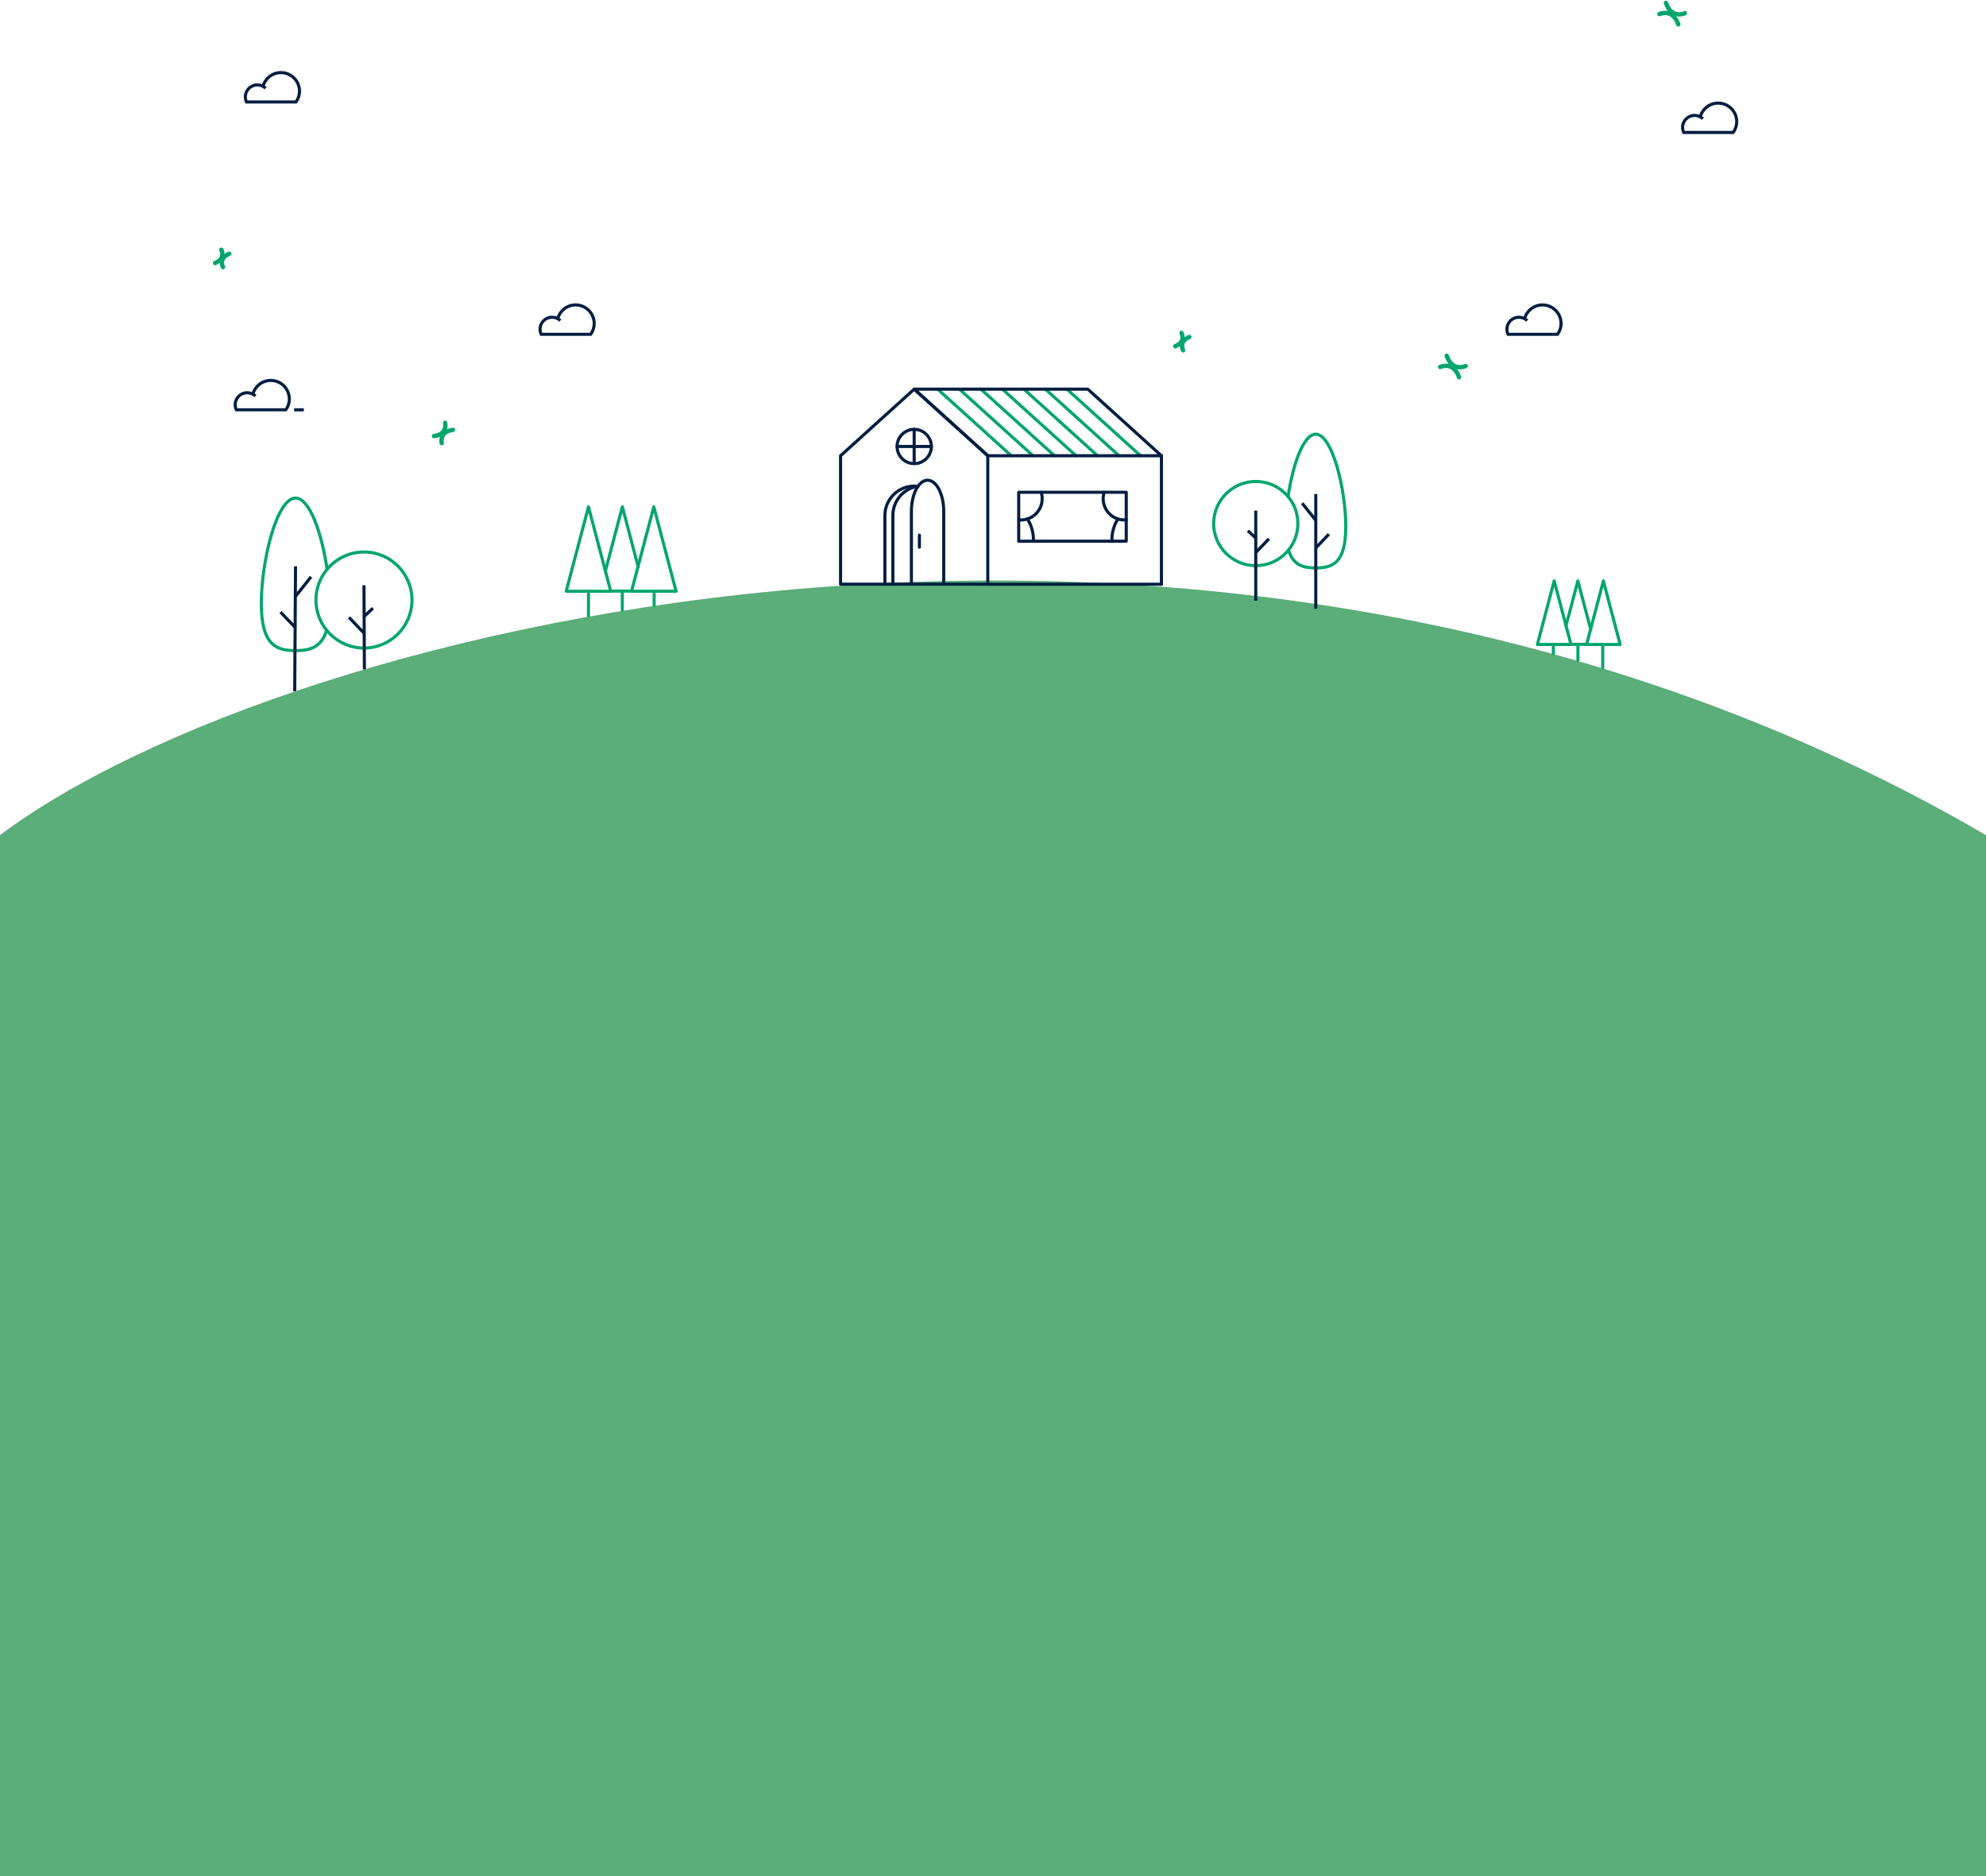 <svg width="1368" height="1292" viewBox="0 0 1368 1292" fill="none" xmlns="http://www.w3.org/2000/svg">
<path d="M1368 575.121C840.5 267.998 196 428.001 0 575.121V1292H1368V575.121Z" fill="#5BAD79"/>
<path d="M800.014 402.332H680.481" stroke="#011E41" stroke-width="2.133" stroke-miterlimit="10" stroke-linecap="round" stroke-linejoin="round"/>
<path d="M641.612 307.48H618.003" stroke="#011E41" stroke-width="2.133" stroke-miterlimit="10" stroke-linecap="round" stroke-linejoin="round"/>
<path d="M629.705 295.703V317.609" stroke="#011E41" stroke-width="2.133" stroke-miterlimit="10" stroke-linecap="round" stroke-linejoin="round"/>
<path d="M707.66 357.333C708.965 359.315 710.054 361.647 710.804 364.227C711.652 367.144 711.966 370.025 711.812 372.656" stroke="#011E41" stroke-width="2.133" stroke-miterlimit="10" stroke-linecap="round" stroke-linejoin="round"/>
<path d="M717.213 339.052C717.645 340.435 717.878 341.907 717.878 343.433C717.878 351.522 711.322 358.078 703.233 358.078C702.791 358.078 702.354 358.059 701.922 358.021" stroke="#011E41" stroke-width="2.133" stroke-miterlimit="10" stroke-linecap="round" stroke-linejoin="round"/>
<path d="M770.106 357.333C768.801 359.315 767.712 361.647 766.963 364.227C766.114 367.144 765.8 370.025 765.954 372.656" stroke="#011E41" stroke-width="2.133" stroke-miterlimit="10" stroke-linecap="round" stroke-linejoin="round"/>
<path d="M760.552 339.052C760.119 340.435 759.886 341.907 759.886 343.433C759.886 351.522 766.443 358.078 774.532 358.078C774.973 358.078 775.411 358.059 775.844 358.021" stroke="#011E41" stroke-width="2.133" stroke-miterlimit="10" stroke-linecap="round" stroke-linejoin="round"/>
<path d="M633.305 368.545V376.836" stroke="#011E41" stroke-width="2.133" stroke-miterlimit="10" stroke-linecap="round" stroke-linejoin="round"/>
<path d="M650.059 401.5V352.159C650.059 340.352 645.049 330.694 638.926 330.694C632.805 330.694 627.795 340.352 627.795 352.159V402.004" stroke="#011E41" stroke-width="2.133" stroke-miterlimit="10" stroke-linecap="round" stroke-linejoin="round"/>
<path d="M645.905 268.017L696.612 313.863" stroke="#03A66C" stroke-width="2.133" stroke-miterlimit="10" stroke-linecap="round" stroke-linejoin="round"/>
<path d="M660.859 268.017L711.564 313.863" stroke="#03A66C" stroke-width="2.133" stroke-miterlimit="10" stroke-linecap="round" stroke-linejoin="round"/>
<path d="M675.675 268.017L726.38 313.863" stroke="#03A66C" stroke-width="2.133" stroke-miterlimit="10" stroke-linecap="round" stroke-linejoin="round"/>
<path d="M690.49 268.017L741.197 313.863" stroke="#03A66C" stroke-width="2.133" stroke-miterlimit="10" stroke-linecap="round" stroke-linejoin="round"/>
<path d="M705.306 268.017L756.012 313.863" stroke="#03A66C" stroke-width="2.133" stroke-miterlimit="10" stroke-linecap="round" stroke-linejoin="round"/>
<path d="M720.122 268.017L770.827 313.863" stroke="#03A66C" stroke-width="2.133" stroke-miterlimit="10" stroke-linecap="round" stroke-linejoin="round"/>
<path d="M734.937 268.017L785.642 313.863" stroke="#03A66C" stroke-width="2.133" stroke-miterlimit="10" stroke-linecap="round" stroke-linejoin="round"/>
<path d="M617.935 307.477C617.935 313.996 623.22 319.281 629.739 319.281C636.259 319.281 641.545 313.996 641.545 307.477C641.545 300.958 636.259 295.673 629.739 295.673C623.22 295.673 617.935 300.958 617.935 307.477Z" stroke="#011E41" stroke-width="2.133" stroke-miterlimit="10" stroke-linecap="round" stroke-linejoin="round"/>
<path d="M800.015 313.852H680.481L629.776 268.005H749.31L800.015 313.852Z" stroke="#011E41" stroke-width="2.133" stroke-miterlimit="10" stroke-linecap="round" stroke-linejoin="round"/>
<path d="M800.015 313.853V402.293" stroke="#011E41" stroke-width="2.133" stroke-miterlimit="10" stroke-linecap="round" stroke-linejoin="round"/>
<path d="M629.705 268.015L680.41 313.862V402.301H579V313.862L629.705 268.015Z" stroke="#011E41" stroke-width="2.133" stroke-miterlimit="10" stroke-linecap="round" stroke-linejoin="round"/>
<path d="M701.706 372.699H775.783V339.003H701.706V372.699Z" stroke="#011E41" stroke-width="2.133" stroke-miterlimit="10" stroke-linecap="round" stroke-linejoin="round"/>
<path d="M631.228 335.035C622.019 336.932 615.039 345.13 615.039 354.881V401.898" stroke="#011E41" stroke-width="2.133" stroke-miterlimit="10" stroke-linecap="round" stroke-linejoin="round"/>
<path d="M632.336 334.897C631.502 334.792 630.655 334.736 629.794 334.736C618.652 334.736 609.535 343.853 609.535 354.996V402.324" stroke="#011E41" stroke-width="2.133" stroke-miterlimit="10" stroke-linecap="round" stroke-linejoin="round"/>
<path d="M224.962 434.071C221.209 446.21 213.046 448.047 203.581 448.047C190.558 448.047 180 444.57 180 415.562C180 386.554 190.558 343.001 203.581 343.001C213.348 343.001 221.728 367.498 225.308 391.987" stroke="#03A66C" stroke-width="2.133" stroke-miterlimit="10" stroke-linecap="round" stroke-linejoin="round"/>
<path d="M283.778 413.215C283.778 431.482 268.971 446.289 250.703 446.289C232.438 446.289 217.631 431.482 217.631 413.215C217.631 394.948 232.438 380.14 250.703 380.14C268.971 380.14 283.778 394.948 283.778 413.215Z" stroke="#03A66C" stroke-width="2.133" stroke-miterlimit="10" stroke-linecap="round" stroke-linejoin="round"/>
<path d="M203 476L203.572 390.005" stroke="#011E41" stroke-width="2.133" stroke-miterlimit="10"/>
<path d="M203.572 410.684L214.251 397.248" stroke="#011E41" stroke-width="2.133" stroke-miterlimit="10"/>
<path d="M203.572 432.332L193.237 421.531" stroke="#011E41" stroke-width="2.133" stroke-miterlimit="10"/>
<path d="M251 461L250.713 403.055" stroke="#011E41" stroke-width="2.133" stroke-miterlimit="10"/>
<path d="M250.713 424.594L256.906 418.828" stroke="#011E41" stroke-width="2.133" stroke-miterlimit="10"/>
<path d="M250.713 435.965L240.378 425.164" stroke="#011E41" stroke-width="2.133" stroke-miterlimit="10"/>
<path d="M887.574 378.858C890.865 389.502 898.023 391.113 906.322 391.113C917.742 391.113 927 388.064 927 362.628C927 337.192 917.742 299.001 906.322 299.001C897.758 299.001 890.409 320.482 887.27 341.956" stroke="#03A66C" stroke-width="2.133" stroke-miterlimit="10" stroke-linecap="round" stroke-linejoin="round"/>
<path d="M836 360.568C836 376.586 848.984 389.57 865.002 389.57C881.019 389.57 894.003 376.586 894.003 360.568C894.003 344.55 881.019 331.566 865.002 331.566C848.984 331.566 836 344.55 836 360.568Z" stroke="#03A66C" stroke-width="2.133" stroke-miterlimit="10" stroke-linecap="round" stroke-linejoin="round"/>
<path d="M906.331 419.219L906.331 340.219" stroke="#011E41" stroke-width="2.133" stroke-miterlimit="10"/>
<path d="M906.331 358.352L896.966 346.57" stroke="#011E41" stroke-width="2.133" stroke-miterlimit="10"/>
<path d="M906.331 377.332L915.393 367.861" stroke="#011E41" stroke-width="2.133" stroke-miterlimit="10"/>
<path d="M864.994 413.66L864.994 351.66" stroke="#011E41" stroke-width="2.133" stroke-miterlimit="10"/>
<path d="M864.994 370.547L859.563 365.491" stroke="#011E41" stroke-width="2.133" stroke-miterlimit="10"/>
<path d="M864.994 380.52L874.056 371.048" stroke="#011E41" stroke-width="2.133" stroke-miterlimit="10"/>
<path d="M174.169 271.45C175.632 266.003 180.604 261.995 186.512 261.995C193.57 261.995 199.292 267.716 199.292 274.774C199.292 277.552 198.406 280.123 196.894 282.219H162.774C162.276 281.16 162 279.977 162 278.729C162 274.165 165.698 270.467 170.26 270.467C172.476 270.467 174.486 271.339 175.97 272.757" stroke="#011E41" stroke-width="2.133" stroke-miterlimit="10"/>
<path d="M202.585 282.223H209.282" stroke="#011E41" stroke-width="2.133" stroke-miterlimit="10"/>
<path d="M181.169 59.453C182.632 54.007 187.604 49.998 193.512 49.998C200.57 49.998 206.292 55.72 206.292 62.778C206.292 65.556 205.406 68.127 203.894 70.223H169.774C169.276 69.163 169 67.981 169 66.733C169 62.169 172.698 58.471 177.26 58.471C179.476 58.471 181.486 59.343 182.97 60.761" stroke="#011E41" stroke-width="2.133" stroke-miterlimit="10"/>
<path d="M384.169 219.454C385.632 214.007 390.604 209.999 396.512 209.999C403.57 209.999 409.292 215.72 409.292 222.778C409.292 225.556 408.406 228.127 406.894 230.223H372.774C372.276 229.163 372 227.981 372 226.733C372 222.169 375.698 218.471 380.26 218.471C382.476 218.471 384.486 219.343 385.97 220.761" stroke="#011E41" stroke-width="2.133" stroke-miterlimit="10"/>
<path d="M1050.17 219.454C1051.63 214.007 1056.6 209.999 1062.51 209.999C1069.57 209.999 1075.29 215.72 1075.29 222.778C1075.29 225.556 1074.41 228.127 1072.89 230.223H1038.77C1038.28 229.163 1038 227.981 1038 226.733C1038 222.169 1041.7 218.471 1046.26 218.471C1048.48 218.471 1050.49 219.343 1051.97 220.761" stroke="#011E41" stroke-width="2.133" stroke-miterlimit="10"/>
<path d="M1171.17 80.454C1172.63 75.007 1177.6 70.999 1183.51 70.999C1190.57 70.999 1196.29 76.72 1196.29 83.778C1196.29 86.556 1195.41 89.127 1193.89 91.223H1159.77C1159.28 90.163 1159 88.981 1159 87.733C1159 83.169 1162.7 79.471 1167.26 79.471C1169.48 79.471 1171.49 80.343 1172.97 81.761" stroke="#011E41" stroke-width="2.133" stroke-miterlimit="10"/>
<path d="M420.656 407.066H435.143" stroke="#03A66C" stroke-width="2.133" stroke-miterlimit="10" stroke-linecap="round" stroke-linejoin="round"/>
<path d="M439.618 390.396L428.69 349.003L417.025 393.203" stroke="#03A66C" stroke-width="2.133" stroke-miterlimit="10" stroke-linecap="round" stroke-linejoin="round"/>
<path d="M428.652 407.066L428.652 420.066" stroke="#03A66C" stroke-width="2.133" stroke-miterlimit="10" stroke-linecap="round" stroke-linejoin="round"/>
<path d="M450.352 348.998L435 407.152H465.702L450.352 348.998Z" stroke="#03A66C" stroke-width="2.133" stroke-miterlimit="10" stroke-linecap="round" stroke-linejoin="round"/>
<path d="M450.583 407.066L450.583 417.066" stroke="#03A66C" stroke-width="2.133" stroke-miterlimit="10" stroke-linecap="round" stroke-linejoin="round"/>
<path d="M405.35 349.041L390 407.195H420.7L405.35 349.041Z" stroke="#03A66C" stroke-width="2.133" stroke-miterlimit="10" stroke-linecap="round" stroke-linejoin="round"/>
<path d="M405.35 407.066L405.35 424.066" stroke="#03A66C" stroke-width="2.133" stroke-miterlimit="10" stroke-linecap="round" stroke-linejoin="round"/>
<path d="M1092.92 443.723H1082.01" stroke="#03A66C" stroke-width="2.133" stroke-miterlimit="10" stroke-linecap="round" stroke-linejoin="round"/>
<path d="M1078.64 431.171L1086.87 400.004L1095.65 433.285" stroke="#03A66C" stroke-width="2.133" stroke-miterlimit="10" stroke-linecap="round" stroke-linejoin="round"/>
<path d="M1086.9 443.723L1086.9 454.723" stroke="#03A66C" stroke-width="2.133" stroke-miterlimit="10" stroke-linecap="round" stroke-linejoin="round"/>
<path d="M1070.56 400.002L1082.12 443.789H1059L1070.56 400.002Z" stroke="#03A66C" stroke-width="2.133" stroke-miterlimit="10" stroke-linecap="round" stroke-linejoin="round"/>
<path d="M1070 444L1070 450" stroke="#03A66C" stroke-width="2.133" stroke-miterlimit="10" stroke-linecap="round" stroke-linejoin="round"/>
<path d="M1104.44 400.033L1116 443.82H1092.88L1104.44 400.033Z" stroke="#03A66C" stroke-width="2.133" stroke-miterlimit="10" stroke-linecap="round" stroke-linejoin="round"/>
<path d="M1104 444L1104 460" stroke="#03A66C" stroke-width="2.133" stroke-miterlimit="10" stroke-linecap="round" stroke-linejoin="round"/>
<path d="M1009.57 252.078C1009.57 252.078 1000.47 256.439 996.518 245.002" stroke="#03A66C" stroke-width="3" stroke-miterlimit="10" stroke-linecap="round" stroke-linejoin="round"/>
<path d="M992 252.72C992 252.72 1001.1 248.36 1005.05 259.797" stroke="#03A66C" stroke-width="3" stroke-miterlimit="10" stroke-linecap="round" stroke-linejoin="round"/>
<path d="M1160.57 9.078C1160.57 9.078 1151.47 13.439 1147.52 2.002" stroke="#03A66C" stroke-width="3" stroke-miterlimit="10" stroke-linecap="round" stroke-linejoin="round"/>
<path d="M1143 9.72C1143 9.72 1152.1 5.36 1156.05 16.797" stroke="#03A66C" stroke-width="3" stroke-miterlimit="10" stroke-linecap="round" stroke-linejoin="round"/>
<path d="M304.264 305.165C304.264 305.165 302.312 297.268 311.988 296.019" stroke="#03A66C" stroke-width="3" stroke-miterlimit="10" stroke-linecap="round" stroke-linejoin="round"/>
<path d="M306.634 291.19C306.634 291.19 308.586 299.086 298.91 300.336" stroke="#03A66C" stroke-width="3" stroke-miterlimit="10" stroke-linecap="round" stroke-linejoin="round"/>
<path d="M153.582 183.942C153.582 183.942 150.257 177.892 157.921 174.755" stroke="#03A66C" stroke-width="3" stroke-miterlimit="10" stroke-linecap="round" stroke-linejoin="round"/>
<path d="M152.475 171.961C152.475 171.961 155.8 178.012 148.137 181.149" stroke="#03A66C" stroke-width="3" stroke-miterlimit="10" stroke-linecap="round" stroke-linejoin="round"/>
<path d="M814.942 241.274C814.942 241.274 811.617 235.224 819.28 232.087" stroke="#03A66C" stroke-width="3" stroke-miterlimit="10" stroke-linecap="round" stroke-linejoin="round"/>
<path d="M813.835 229.293C813.835 229.293 817.16 235.344 809.496 238.481" stroke="#03A66C" stroke-width="3" stroke-miterlimit="10" stroke-linecap="round" stroke-linejoin="round"/>
</svg>
